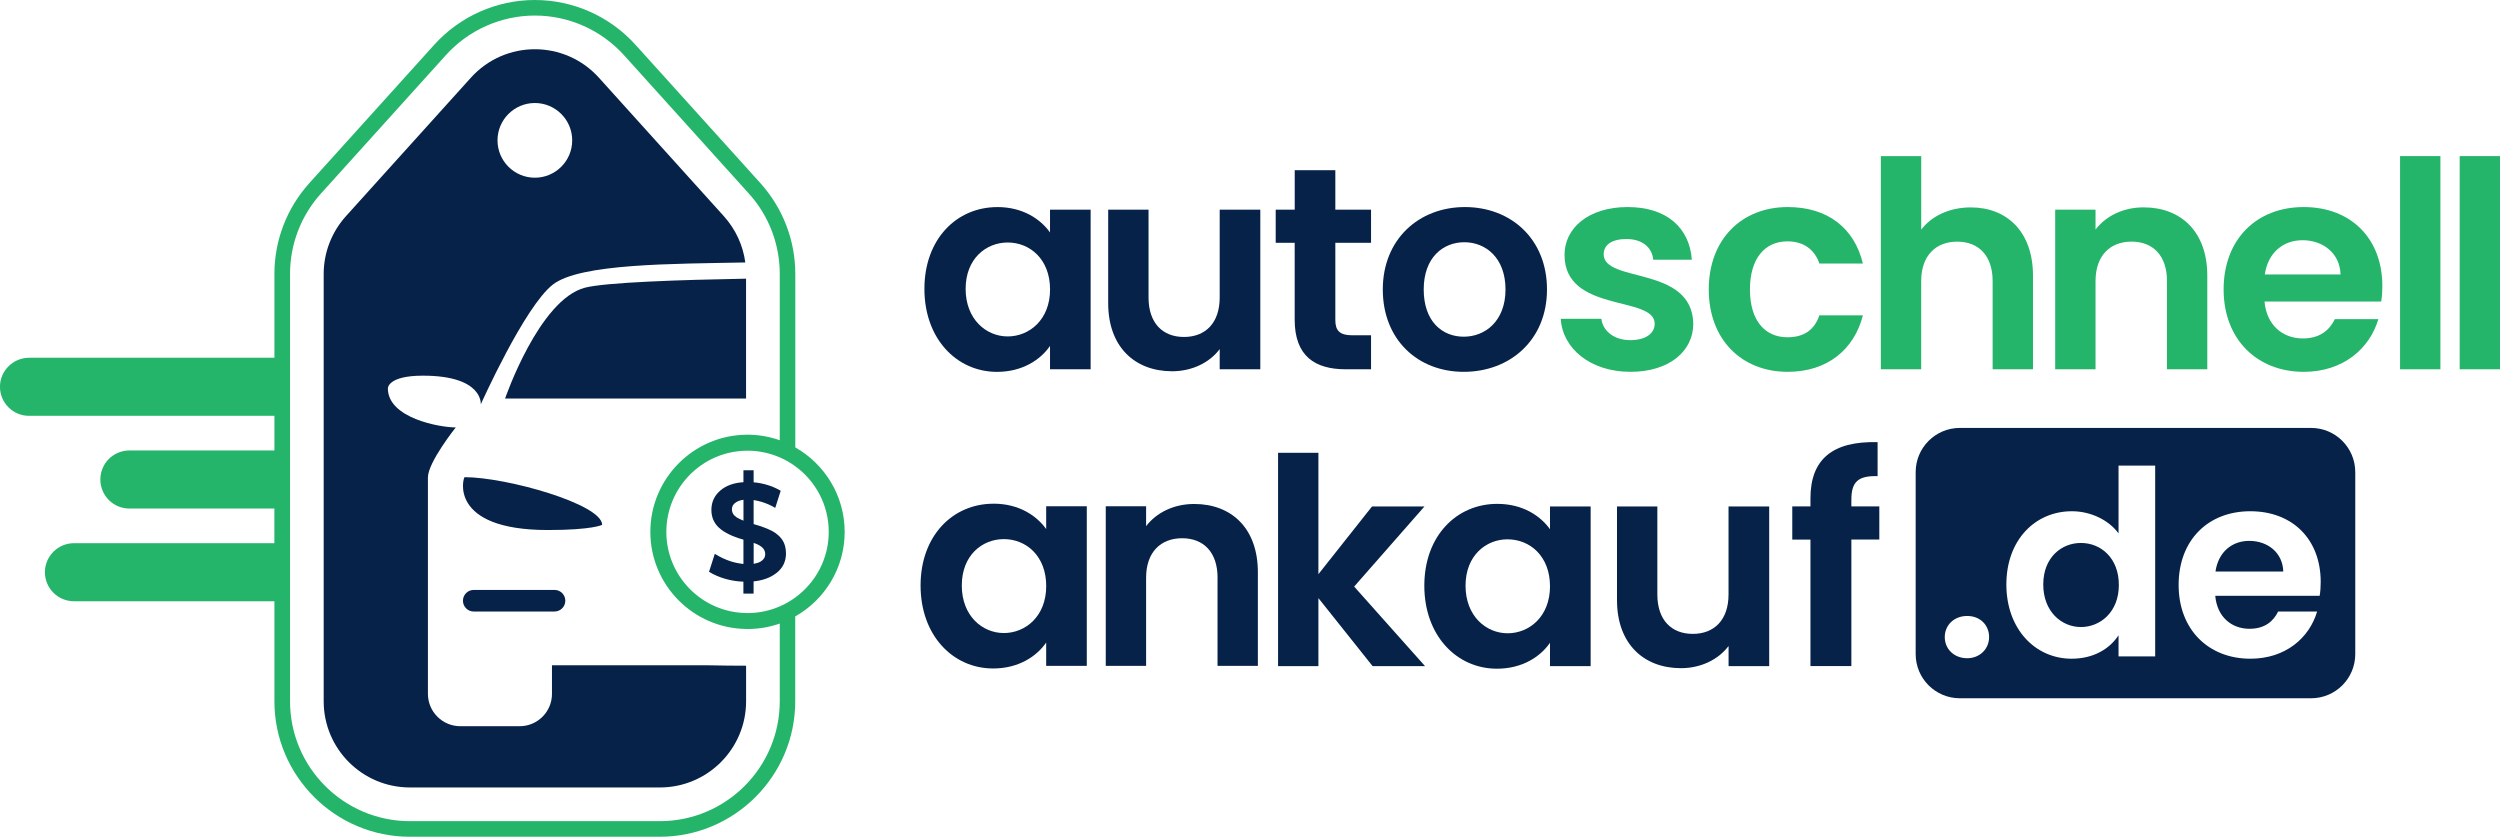 <?xml version="1.0" encoding="UTF-8"?><svg id="b" xmlns="http://www.w3.org/2000/svg" viewBox="0 0 657.42 220.03"><defs><style>.d{fill:#25b56a;}.e{fill:#072249;}</style></defs><g id="c"><path class="e" d="m547.22,142.78c-5.09,0-9.9,3.8-9.9,10.92s4.81,11.19,9.9,11.19,9.97-3.94,9.97-11.06-4.75-11.05-9.97-11.05Zm0,0c-5.09,0-9.9,3.8-9.9,10.92s4.81,11.19,9.9,11.19,9.97-3.94,9.97-11.06-4.75-11.05-9.97-11.05Zm60.52-30.25h-92.36c-6.42,0-11.62,5.2-11.62,11.62v47.85c0,6.42,5.19,11.62,11.62,11.62h92.36c6.42,0,11.62-5.19,11.62-11.62v-47.85c0-6.41-5.19-11.62-11.62-11.62Zm-90.43,60.56c-3.46,0-5.9-2.44-5.9-5.56s2.44-5.55,5.9-5.55,5.76,2.44,5.76,5.55-2.44,5.56-5.76,5.56Zm49.43-.48h-9.63v-5.56c-2.24,3.46-6.45,6.17-12.34,6.17-9.56,0-17.16-7.79-17.16-19.52s7.6-19.26,17.22-19.26c4.96,0,9.7,2.3,12.28,5.83v-17.83h9.63v50.17Zm43.26-15.94h-27.46c.48,5.56,4.28,8.68,9.01,8.68,4.08,0,6.31-2.03,7.53-4.54h10.25c-2.04,6.92-8.28,12.41-17.57,12.41-10.92,0-18.85-7.59-18.85-19.39s7.74-19.39,18.85-19.39,18.51,7.39,18.51,18.58c0,1.22-.07,2.44-.27,3.66Zm-18.52-14.44c-4.54,0-8.13,2.92-8.88,8.07h17.83c-.14-4.95-4.07-8.07-8.96-8.07Zm-44.27.55c-5.09,0-9.9,3.8-9.9,10.92s4.81,11.19,9.9,11.19,9.97-3.94,9.97-11.06-4.75-11.05-9.97-11.05Z"/><path class="e" d="m262.26,54.45c6.74,0,11.36,3.18,13.86,6.67v-5.98h10.68v41.97h-10.68v-6.14c-2.5,3.64-7.27,6.82-13.94,6.82-10.61,0-19.09-8.71-19.09-21.82s8.48-21.51,19.16-21.51Zm2.73,9.32c-5.68,0-11.06,4.24-11.06,12.2s5.38,12.5,11.06,12.5,11.14-4.39,11.14-12.35-5.3-12.35-11.14-12.35Z"/><path class="e" d="m331.42,97.1h-10.68v-5.3c-2.65,3.56-7.27,5.83-12.5,5.83-9.77,0-16.82-6.36-16.82-17.88v-24.62h10.61v23.1c0,6.74,3.71,10.38,9.32,10.38s9.39-3.64,9.39-10.38v-23.1h10.68v41.97Z"/><path class="e" d="m340.47,63.85h-5v-8.71h5v-10.38h10.68v10.38h9.39v8.71h-9.39v20.3c0,2.8,1.14,4.02,4.47,4.02h4.92v8.94h-6.67c-8.03,0-13.41-3.41-13.41-13.03v-20.23Z"/><path class="e" d="m384.92,97.78c-12.12,0-21.29-8.48-21.29-21.66s9.47-21.67,21.59-21.67,21.59,8.41,21.59,21.67-9.7,21.66-21.89,21.66Zm0-9.24c5.61,0,10.98-4.09,10.98-12.42s-5.23-12.42-10.83-12.42-10.68,4.02-10.68,12.42,4.85,12.42,10.53,12.42Z"/><path class="d" d="m428.76,97.78c-10.53,0-17.88-6.14-18.33-13.94h10.68c.38,3.18,3.33,5.61,7.58,5.61s6.44-1.89,6.44-4.32c0-7.5-23.71-2.73-23.71-18.11,0-6.97,6.21-12.57,16.59-12.57s16.29,5.53,16.89,13.86h-10.15c-.3-3.26-2.88-5.45-7.05-5.45-3.94,0-5.98,1.59-5.98,4.01,0,7.65,23.26,2.88,23.56,18.26,0,7.2-6.29,12.65-16.51,12.65Z"/><path class="d" d="m470.11,54.45c10.45,0,17.5,5.45,19.77,14.85h-11.44c-1.21-3.56-4.02-5.83-8.41-5.83-5.91,0-9.85,4.47-9.85,12.65s3.94,12.57,9.85,12.57c4.39,0,7.12-1.97,8.41-5.76h11.44c-2.27,8.94-9.32,14.85-19.77,14.85-12.12,0-20.76-8.48-20.76-21.66s8.64-21.67,20.76-21.67Z"/><path class="d" d="m494.61,41.05h10.61v19.32c2.73-3.56,7.42-5.83,13.03-5.83,9.47,0,16.36,6.36,16.36,17.95v24.62h-10.61v-23.18c0-6.74-3.71-10.38-9.32-10.38s-9.47,3.64-9.47,10.38v23.18h-10.61v-56.06Z"/><path class="d" d="m569.85,73.92c0-6.74-3.71-10.38-9.32-10.38s-9.47,3.64-9.47,10.38v23.18h-10.61v-41.97h10.61v5.23c2.73-3.56,7.27-5.83,12.65-5.83,9.77,0,16.74,6.36,16.74,17.95v24.62h-10.61v-23.18Z"/><path class="d" d="m605.8,97.78c-12.2,0-21.06-8.48-21.06-21.66s8.64-21.67,21.06-21.67,20.68,8.26,20.68,20.76c0,1.36-.08,2.73-.3,4.09h-30.68c.53,6.21,4.77,9.7,10.08,9.7,4.55,0,7.05-2.27,8.41-5.08h11.44c-2.27,7.73-9.24,13.86-19.62,13.86Zm-10.23-25.6h19.92c-.15-5.53-4.55-9.01-10-9.01-5.07,0-9.09,3.26-9.92,9.01Z"/><path class="d" d="m631.14,41.05h10.61v56.06h-10.61v-56.06Z"/><path class="d" d="m646.82,41.05h10.61v56.06h-10.61v-56.06Z"/><path class="e" d="m261.25,132.45c6.74,0,11.36,3.18,13.86,6.67v-5.98h10.68v41.97h-10.68v-6.14c-2.5,3.64-7.27,6.82-13.94,6.82-10.61,0-19.09-8.71-19.09-21.82s8.48-21.51,19.16-21.51Zm2.73,9.32c-5.68,0-11.06,4.24-11.06,12.2s5.38,12.5,11.06,12.5,11.14-4.39,11.14-12.35-5.3-12.35-11.14-12.35Z"/><path class="e" d="m320.18,151.92c0-6.74-3.71-10.38-9.32-10.38s-9.47,3.64-9.47,10.38v23.18h-10.61v-41.97h10.61v5.23c2.73-3.56,7.27-5.83,12.65-5.83,9.77,0,16.74,6.36,16.74,17.95v24.62h-10.61v-23.18Z"/><path class="e" d="m336.09,119.08h10.61v31.91l14.1-17.81h13.79l-18.49,21.07,18.64,20.92h-13.79l-14.25-17.89v17.89h-10.61v-56.09Z"/><path class="e" d="m393.73,132.5c6.75,0,11.37,3.18,13.87,6.67v-5.99h10.69v41.99h-10.69v-6.14c-2.5,3.64-7.28,6.82-13.95,6.82-10.61,0-19.1-8.72-19.1-21.83s8.49-21.52,19.18-21.52Zm2.73,9.32c-5.68,0-11.07,4.24-11.07,12.2s5.38,12.51,11.07,12.51,11.14-4.4,11.14-12.35-5.3-12.35-11.14-12.35Z"/><path class="e" d="m465.25,175.17h-10.69v-5.3c-2.65,3.56-7.28,5.84-12.51,5.84-9.78,0-16.83-6.37-16.83-17.89v-24.63h10.61v23.12c0,6.75,3.71,10.38,9.32,10.38s9.4-3.64,9.4-10.38v-23.12h10.69v41.99Z"/><path class="e" d="m476.09,141.89h-4.78v-8.72h4.78v-2.12c0-10.31,5.84-15.08,17.66-14.78v8.94c-5.15-.15-6.9,1.52-6.9,6.21v1.74h7.35v8.72h-7.35v33.27h-10.76v-33.27Z"/><path class="e" d="m132.82,104.8h63.37v-31.52c-17.4.31-36.86.97-42.32,2.36-12.1,3.09-21.05,29.16-21.05,29.16Z"/><path class="e" d="m122.18,125.48c-.35,0-4.47,13.9,21.92,13.9,11.69,0,14.25-1.36,14.25-1.36,0-5.45-25.18-12.54-36.18-12.54Z"/><path class="e" d="m145.15,174.96v7.51c0,4.69-3.8,8.5-8.5,8.5h-15.6c-4.7,0-8.52-3.82-8.52-8.5v-56.92c0-3.98,7.32-13.15,7.32-13.15-4.24,0-17.85-2.45-17.85-10.26,0,0-.14-3.35,9.22-3.35,15.96,0,15.21,7.55,15.21,7.55,0,0,11.47-25.66,18.94-31.5,7.15-5.59,31.65-5.44,50.62-5.82-.6-4.51-2.56-8.75-5.64-12.17l-32.85-36.41c-9.01-9.99-24.68-9.99-33.68,0l-32.85,36.41c-3.76,4.17-5.85,9.58-5.85,15.19v112.37c0,12.52,10.15,22.67,22.69,22.67h65.7c12.54,0,22.69-10.15,22.69-22.67v-9.35c-3.32,0-6.62-.04-9.84-.11h-41.2Zm-4.5-147.87c5.42,0,9.82,4.4,9.82,9.82s-4.4,9.82-9.82,9.82-9.82-4.4-9.82-9.82,4.4-9.82,9.82-9.82Z"/><path class="d" d="m209.14,117.63v-45.59c0-8.83-3.26-17.3-9.17-23.87l-32.87-36.41c-6.74-7.47-16.38-11.76-26.45-11.76s-19.7,4.29-26.45,11.76l-32.87,36.41c-5.91,6.57-9.17,15.04-9.17,23.87v22.04H7.64c-2.1,0-4.03.86-5.4,2.25-1.39,1.36-2.25,3.28-2.25,5.38,0,4.22,3.42,7.64,7.64,7.64h64.53v9.11h-38.14c-2.12,0-4.01.86-5.4,2.23-1.39,1.39-2.23,3.3-2.23,5.4,0,4.22,3.4,7.64,7.62,7.64h38.14v9.11H19.46c-2.12,0-4.01.86-5.4,2.23-1.39,1.39-2.25,3.3-2.25,5.4,0,4.22,3.42,7.64,7.64,7.64h52.71v26.31c0,19.63,15.98,35.62,35.63,35.62h65.7c19.65,0,35.63-15.98,35.63-35.62v-22.32c7.75-4.37,13-12.7,13-22.22s-5.25-17.85-13-22.24Zm-4.09,66.78c0,17.39-14.14,31.53-31.54,31.53h-65.7c-17.4,0-31.54-14.14-31.54-31.53v-112.37c0-7.82,2.89-15.33,8.12-21.13L117.25,14.5c5.97-6.61,14.5-10.41,23.41-10.41s17.44,3.8,23.42,10.41l32.85,36.41c5.25,5.8,8.12,13.31,8.12,21.13v43.73c-2.66-.94-5.5-1.46-8.48-1.46-.12,0-.26,0-.38.01-13.91.19-25.17,11.58-25.17,25.55s11.25,25.34,25.17,25.53c.12.01.26.01.38.01,2.97,0,5.82-.5,8.48-1.44v20.44Zm4.09-27.29c-1.27.93-2.63,1.72-4.09,2.34-2.6,1.13-5.46,1.76-8.48,1.76-.12,0-.26,0-.38-.01-11.6-.19-20.96-9.69-20.96-21.34s9.36-21.15,20.96-21.34c.12-.01.26-.01.38-.01,3.01,0,5.87.63,8.48,1.76,1.46.63,2.82,1.42,4.09,2.34,5.33,3.88,8.79,10.16,8.79,17.25s-3.46,13.37-8.79,17.25Z"/><path class="e" d="m204.08,140.28c-.34-.24-.71-.47-1.12-.69-1.22-.62-2.81-1.22-4.78-1.77v-6.32c.66.11,1.34.25,2.04.46,1.33.4,2.54.93,3.64,1.6l.22-.68,1.22-3.82c-.39-.24-.8-.46-1.22-.65-.66-.33-1.36-.6-2.11-.83-1.24-.39-2.5-.64-3.79-.75v-3.17h-2.68v3.14c-2.54.16-4.58.9-6.1,2.21-1.52,1.31-2.3,2.98-2.33,4.99-.02,1.94.65,3.55,2.01,4.79,1.37,1.25,3.45,2.27,6.21,3.06.07.02.13.04.21.06v6.39c-1.1-.11-2.19-.33-3.27-.66-1.52-.49-2.94-1.17-4.26-2l-1.52,4.72c1.29.8,2.73,1.41,4.29,1.86,1.58.45,3.16.69,4.75.74v3.14h2.68v-3.21c2.4-.25,4.37-.95,5.9-2.13.07-.05.16-.11.23-.17,1.57-1.28,2.36-2.93,2.39-4.97,0-1.47-.31-2.68-.95-3.62-.42-.64-.98-1.21-1.66-1.7Zm-8.57-3.36c-.72-.29-1.3-.58-1.75-.84-.86-.54-1.29-1.27-1.29-2.18,0-.77.37-1.37,1.11-1.83.54-.34,1.18-.54,1.93-.64v5.5Zm4.49,10.76c-.51.29-1.12.48-1.81.59v-5.51c.21.07.4.14.58.22.8.31,1.4.69,1.82,1.13.43.45.64,1,.64,1.68-.02.78-.43,1.42-1.23,1.89Z"/><path class="e" d="m124.57,155.13c-1.56,0-2.83,1.27-2.83,2.84s1.27,2.84,2.83,2.84h21.25c1.56,0,2.84-1.27,2.84-2.84s-1.27-2.84-2.84-2.84h-21.25Z"/></g></svg>